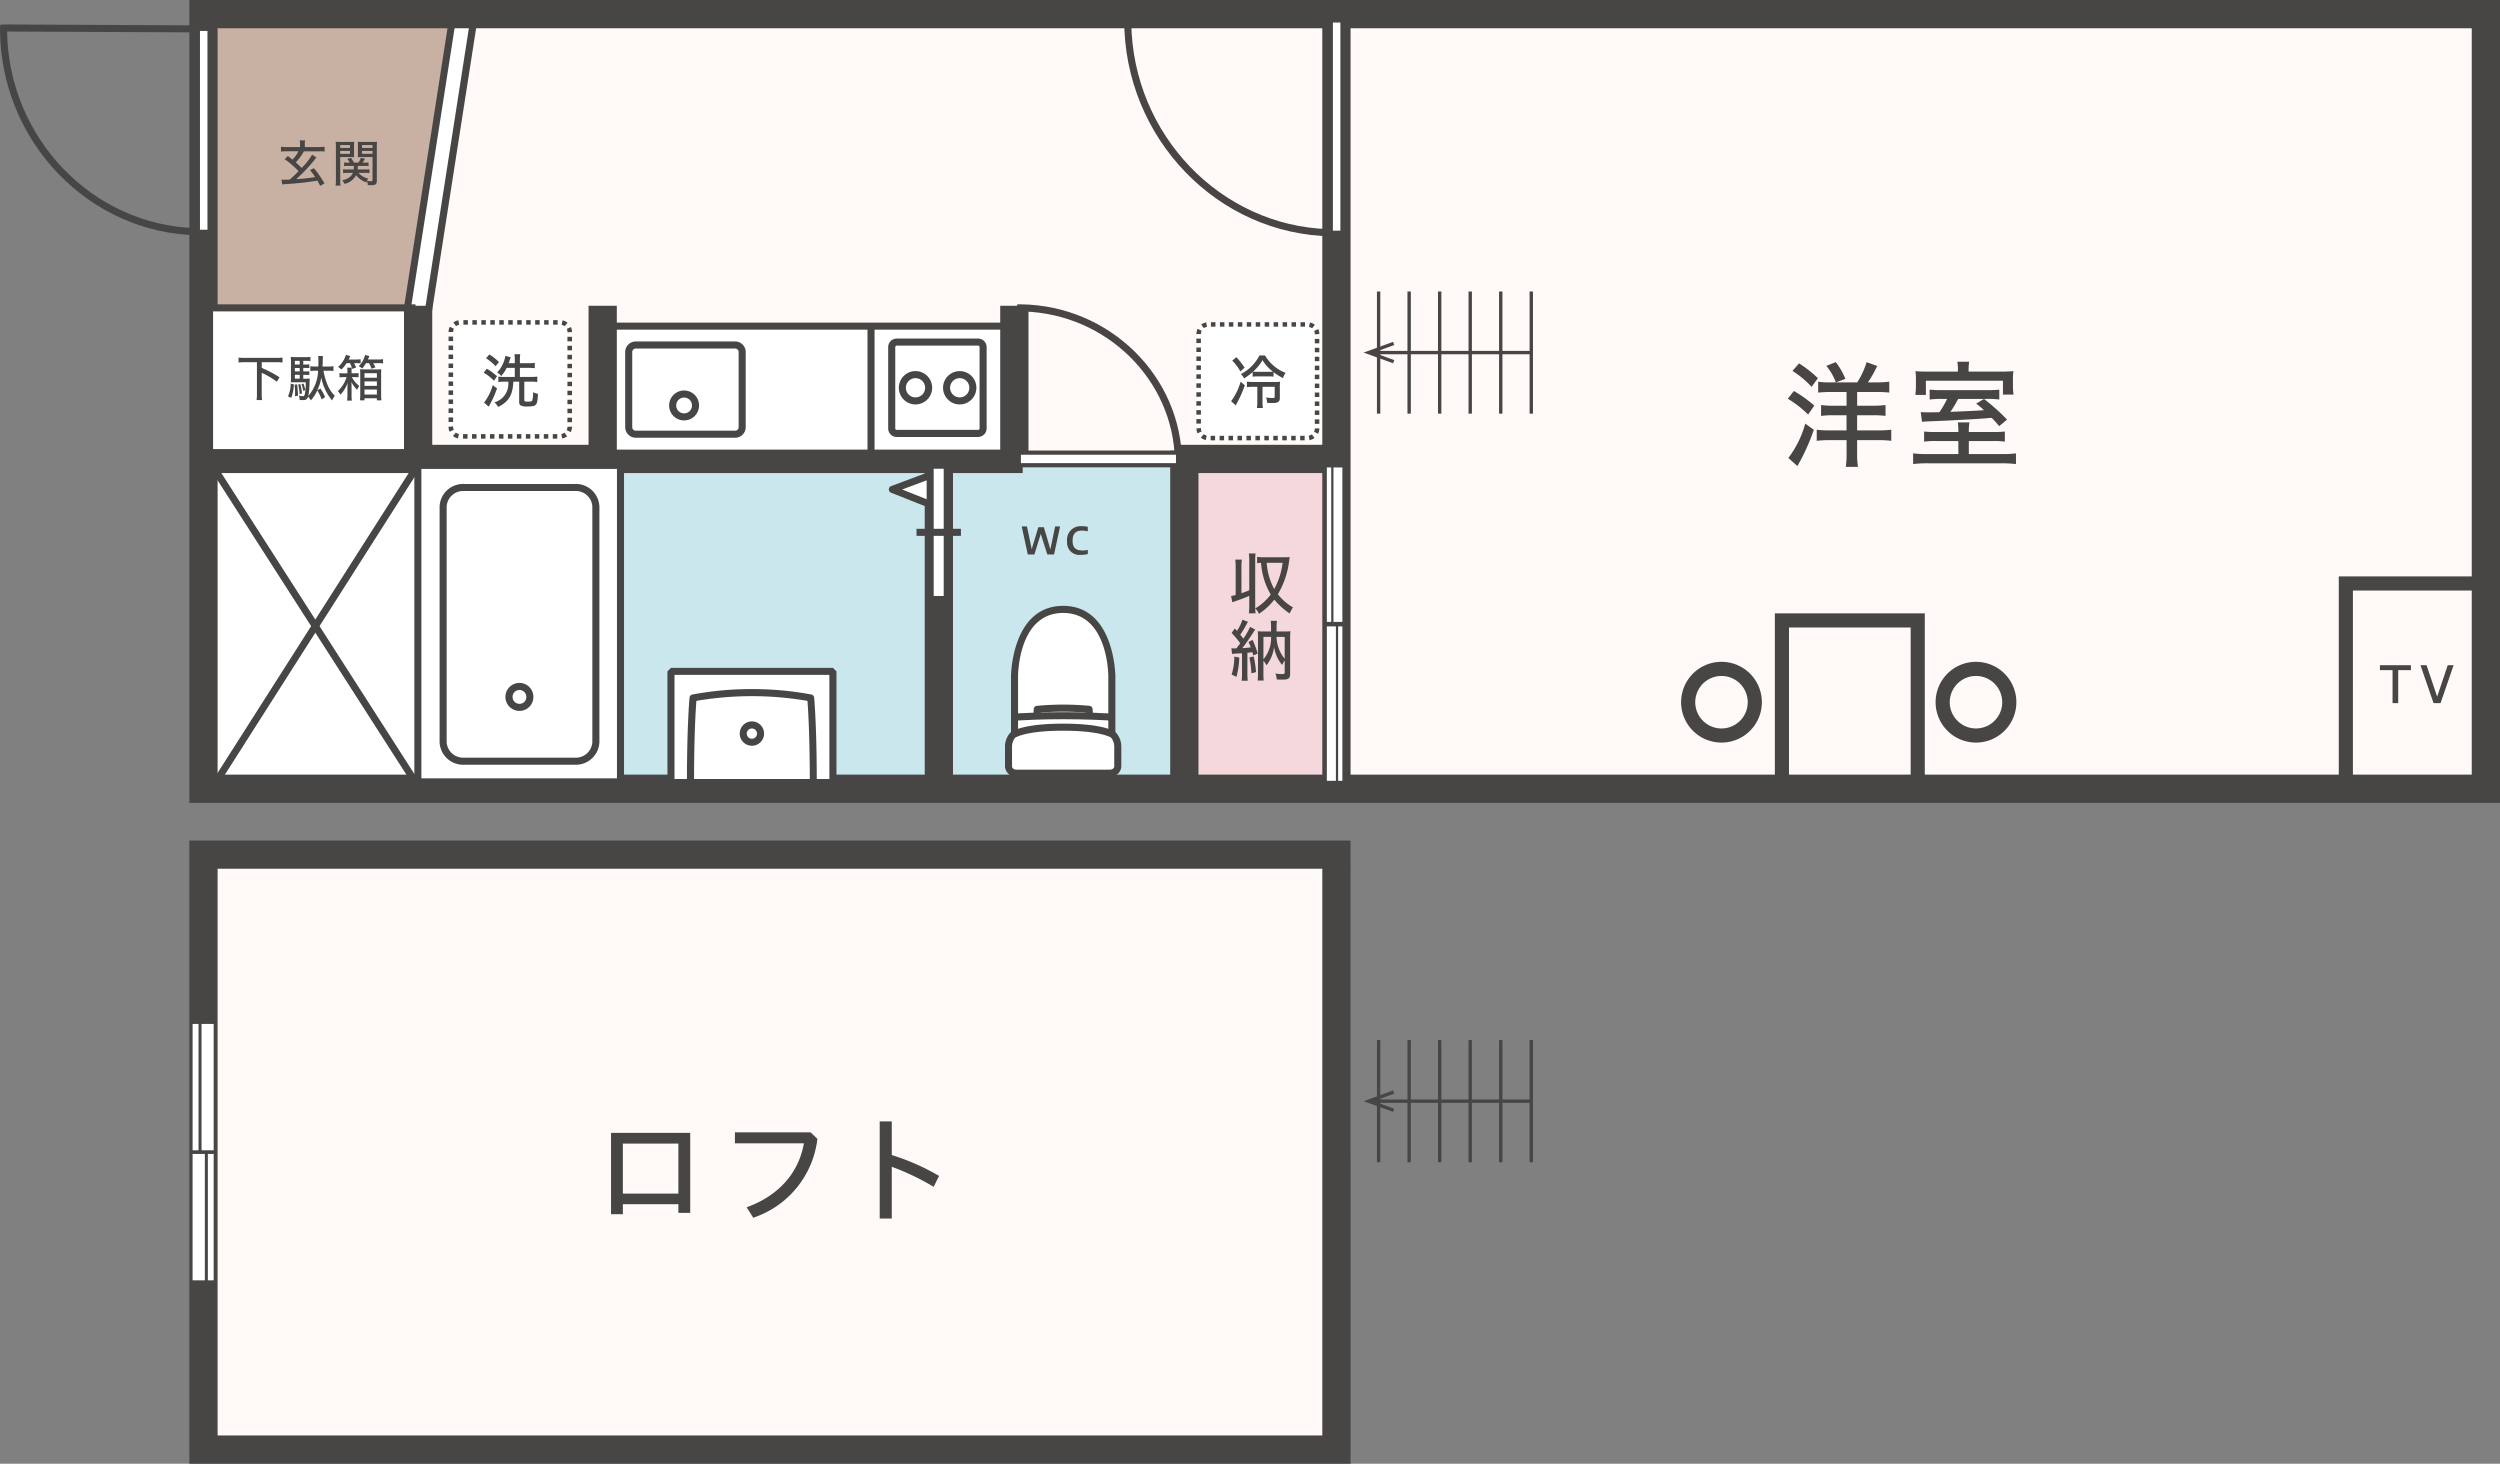 <svg id="グループ_1211" data-name="グループ 1211" xmlns="http://www.w3.org/2000/svg" xmlns:xlink="http://www.w3.org/1999/xlink" width="390" height="228.343" viewBox="0 0 390 228.343">
  <rect x="0" y="0" width="390" height="228.343" fill="#808080" stroke="none"/>
  <defs>
    <clipPath id="clip-path">
      <rect id="長方形_1094" data-name="長方形 1094" width="390" height="228.343" fill="none"/>
    </clipPath>
  </defs>
  <rect id="長方形_1047" data-name="長方形 1047" width="32.183" height="51.805" transform="translate(32.655 71.888)" fill="#fff"/>
  <path id="パス_1124" data-name="パス 1124" d="M21.887,26.085v1.645l-1.958,0,0-13.422L33,14.3l.009,13.21H31.05V26.08Zm9.158-10.022-9.167,0,0,8.254,9.167,0Z" transform="translate(67.93 48.762)" fill="#1a1311"/>
  <g id="グループ_1210" data-name="グループ 1210" transform="translate(0 0)">
    <g id="グループ_1209" data-name="グループ 1209" clip-path="url(#clip-path)">
      <path id="パス_1125" data-name="パス 1125" d="M37.969,15.362A15.639,15.639,0,0,1,27.378,28.391l-1.085-1.728c5.229-1.9,8.558-5.582,9.445-10.565l-11.394.009V14.286l12.5-.009Z" transform="translate(82.995 48.674)" fill="#1a1311"/>
      <path id="パス_1126" data-name="パス 1126" d="M31.283,19.431a36.932,36.932,0,0,1,7.809,3.444l-.891,1.8a40.3,40.3,0,0,0-6.918-3.311l0,8.545H29.294l-.013-16.045h2Z" transform="translate(99.827 47.276)" fill="#1a1311"/>
      <rect id="長方形_1048" data-name="長方形 1048" width="36.209" height="50.416" transform="translate(147.852 72.202)" fill="#c9e7ed"/>
      <rect id="長方形_1049" data-name="長方形 1049" width="53.846" height="49.648" transform="translate(91.704 72.652)" fill="#c9e7ed"/>
      <rect id="長方形_1050" data-name="長方形 1050" width="23.171" height="50.098" transform="translate(185.291 71.889)" fill="#f5d8db"/>
      <rect id="長方形_1051" data-name="長方形 1051" width="179.757" height="119.712" transform="translate(207.835 3.17)" fill="#fffaf7"/>
      <path id="パス_1127" data-name="パス 1127" d="M21.878.415,158.319.362l-.542,69.816-143.072.1.071-22.62Z" transform="translate(50.131 1.235)" fill="#fffaf7"/>
      <path id="パス_1128" data-name="パス 1128" d="M7.907.464H48.151L39.971,46.448H7.21Z" transform="translate(24.583 1.582)" fill="#c8b0a3"/>
      <rect id="長方形_1052" data-name="長方形 1052" width="46.643" height="4.411" transform="translate(63.042 47.829) rotate(-81.141)" fill="#474645"/>
      <path id="パス_1129" data-name="パス 1129" d="M16.719,45.934,14.541,45.6l7-44.9,2.178.335Z" transform="translate(49.575 2.399)" fill="#fff"/>
      <path id="パス_1130" data-name="パス 1130" d="M367.161,125.25H6.7V0H367.161ZM11.108,120.84H362.752V4.409H11.108Z" transform="translate(22.839 0)" fill="#474645"/>
      <rect id="長方形_1053" data-name="長方形 1053" width="4.409" height="120.201" transform="translate(206.279 3.17)" fill="#474645"/>
      <rect id="長方形_1054" data-name="長方形 1054" width="126.908" height="4.409" transform="translate(32.633 69.389)" fill="#474645"/>
      <rect id="長方形_1055" data-name="長方形 1055" width="4.409" height="51.959" transform="translate(144.258 72.184)" fill="#474645"/>
      <rect id="長方形_1056" data-name="長方形 1056" width="25.102" height="4.409" transform="translate(183.448 69.389)" fill="#474645"/>
      <rect id="長方形_1057" data-name="長方形 1057" width="4.409" height="53.864" transform="translate(182.553 70.315)" fill="#474645"/>
      <rect id="長方形_1058" data-name="長方形 1058" width="62.285" height="19.815" transform="translate(94.985 50.87)" fill="#fff"/>
      <path id="パス_1131" data-name="パス 1131" d="M84.255,32.326H21.969a.551.551,0,0,1-.551-.551V11.964a.551.551,0,0,1,.551-.551H84.255a.551.551,0,0,1,.551.551V31.775a.551.551,0,0,1-.551.551m-61.734-1.1H83.7V12.515H22.52Z" transform="translate(73.02 38.91)" fill="#474645"/>
      <path id="パス_1132" data-name="パス 1132" d="M39.271,27.1h-15.5a1.654,1.654,0,0,1-1.653-1.653V13.734a1.654,1.654,0,0,1,1.653-1.653h15.5a1.653,1.653,0,0,1,1.649,1.653V25.45A1.653,1.653,0,0,1,39.271,27.1m-15.5-13.92a.551.551,0,0,0-.551.551V25.45a.549.549,0,0,0,.551.551h15.5a.548.548,0,0,0,.547-.551V13.734a.55.55,0,0,0-.547-.551Z" transform="translate(75.41 41.187)" fill="#474645"/>
      <path id="パス_1133" data-name="パス 1133" d="M26.008,18.485a2.335,2.335,0,1,1,2.332-2.337,2.337,2.337,0,0,1-2.332,2.337m0-3.567a1.232,1.232,0,1,0,1.23,1.23,1.231,1.231,0,0,0-1.23-1.23" transform="translate(80.714 47.102)" fill="#474645"/>
      <rect id="長方形_1059" data-name="長方形 1059" width="1.102" height="19.811" transform="translate(135.329 50.874)" fill="#474645"/>
      <path id="パス_1134" data-name="パス 1134" d="M45.019,26.357H32.329a.779.779,0,0,1-.78-.78V12.887a.783.783,0,0,1,.78-.785h12.69a.783.783,0,0,1,.78.785v12.69a.779.779,0,0,1-.78.78" transform="translate(107.559 41.259)" fill="#fff"/>
      <path id="パス_1135" data-name="パス 1135" d="M45.445,27.331H32.756A1.332,1.332,0,0,1,31.424,26V13.314a1.337,1.337,0,0,1,1.332-1.336h12.69a1.338,1.338,0,0,1,1.336,1.336V26a1.333,1.333,0,0,1-1.336,1.327M32.756,13.08a.229.229,0,0,0-.229.234V26a.23.23,0,0,0,.229.225h12.69A.228.228,0,0,0,45.679,26V13.314a.232.232,0,0,0-.234-.234Z" transform="translate(107.133 40.836)" fill="#474645"/>
      <path id="パス_1136" data-name="パス 1136" d="M35.966,18.332a2.6,2.6,0,1,1,2.6-2.606,2.607,2.607,0,0,1-2.6,2.606m0-4.1a1.5,1.5,0,1,0,1.5,1.495,1.5,1.5,0,0,0-1.5-1.495" transform="translate(113.75 44.76)" fill="#474645"/>
      <path id="パス_1137" data-name="パス 1137" d="M34.4,18.332A2.6,2.6,0,1,1,37,15.726a2.606,2.606,0,0,1-2.6,2.606m0-4.1a1.5,1.5,0,1,0,1.5,1.495,1.5,1.5,0,0,0-1.5-1.495" transform="translate(108.418 44.76)" fill="#474645"/>
      <rect id="長方形_1060" data-name="長方形 1060" width="4.409" height="25.146" transform="translate(156.035 47.699)" fill="#474645"/>
      <rect id="長方形_1061" data-name="長方形 1061" width="31.579" height="22.567" transform="translate(32.686 48.03)" fill="#fff"/>
      <path id="パス_1138" data-name="パス 1138" d="M39.966,34.441H7.289V10.768H39.966Zm-31.575-1.1H38.864V11.87H8.391Z" transform="translate(24.85 36.711)" fill="#474645"/>
      <path id="パス_1139" data-name="パス 1139" d="M72.782,34.97l-.556,0c-17.893-.207-32.452-15.34-32.452-33.735l.009-.675.556.026,32.443.15ZM40.881,1.689c.234,17.395,13.907,31.667,30.8,32.161V1.826Z" transform="translate(135.6 1.895)" fill="#474645"/>
      <path id="パス_1140" data-name="パス 1140" d="M31.575,33.754l-.556,0C13.916,33.555,0,19.1,0,1.513l.04-.6L.56.865l31.015.146ZM1.107,1.972c.238,16.583,13.272,30.181,29.366,30.662V2.1Z" transform="translate(0 2.949)" fill="#474645"/>
      <rect id="長方形_1062" data-name="長方形 1062" width="31.61" height="49.371" transform="translate(65.187 72.594)" fill="#fff"/>
      <path id="パス_1141" data-name="パス 1141" d="M46.82,66.809H15.21a.551.551,0,0,1-.551-.551V16.891a.549.549,0,0,1,.551-.551H46.82a.549.549,0,0,1,.551.551V66.257a.551.551,0,0,1-.551.551m-31.059-1.1H46.269V17.442H15.761Z" transform="translate(49.977 55.707)" fill="#474645"/>
      <path id="パス_1142" data-name="パス 1142" d="M36.23,59.943H18.95A3.117,3.117,0,0,1,15.678,57V20.189a3.12,3.12,0,0,1,3.272-2.941H36.23a3.124,3.124,0,0,1,3.276,2.941V57a3.121,3.121,0,0,1-3.276,2.941" transform="translate(53.451 58.803)" fill="#fff"/>
      <path id="パス_1143" data-name="パス 1143" d="M36.656,60.92H19.376a3.669,3.669,0,0,1-3.823-3.488V20.615a3.669,3.669,0,0,1,3.823-3.492h17.28a3.676,3.676,0,0,1,3.827,3.492V57.433a3.676,3.676,0,0,1-3.827,3.488M19.376,18.225a2.574,2.574,0,0,0-2.721,2.39V57.433a2.577,2.577,0,0,0,2.721,2.385h17.28a2.578,2.578,0,0,0,2.725-2.385V20.615a2.576,2.576,0,0,0-2.725-2.39Z" transform="translate(53.024 58.376)" fill="#474645"/>
      <path id="パス_1144" data-name="パス 1144" d="M20.057,28.527a2.183,2.183,0,1,1,2.169-2.183,2.176,2.176,0,0,1-2.169,2.183m0-3.263a1.08,1.08,0,0,0,0,2.161,1.06,1.06,0,0,0,1.067-1.08,1.074,1.074,0,0,0-1.067-1.08" transform="translate(60.985 82.374)" fill="#474645"/>
      <rect id="長方形_1063" data-name="長方形 1063" width="4.409" height="25.146" transform="translate(91.814 47.699)" fill="#474645"/>
      <path id="パス_1145" data-name="パス 1145" d="M9.423,13.374a7.987,7.987,0,0,0-.983.049v-.772a8.09,8.09,0,0,0,.983.049h4.9a8.379,8.379,0,0,0,.979-.049v.772a8.379,8.379,0,0,0-.979-.049H12.056v.891a17.96,17.96,0,0,1,2.773,1.464l-.414.692a12.386,12.386,0,0,0-2.359-1.393v3.25a7.092,7.092,0,0,0,.053,1h-.855a6.368,6.368,0,0,0,.053-1v-4.9Z" transform="translate(28.774 43.13)" fill="#474645"/>
      <path id="パス_1146" data-name="パス 1146" d="M11.106,17.022a6.509,6.509,0,0,1-.414,2.112l-.5-.247a5,5,0,0,0,.423-1.975Zm4.334,2.35a7.3,7.3,0,0,0-.679-1.407,6.157,6.157,0,0,1-1.014,1.561,2.193,2.193,0,0,0-.428-.6c-.15.437-.322.551-.8.551-.132,0-.3-.009-.511-.022a1.92,1.92,0,0,0-.123-.679,3.339,3.339,0,0,0,.626.088c.212,0,.26-.062.34-.489a8.9,8.9,0,0,0,.11-1.684H11.313a6.171,6.171,0,0,0-.692.026,5.389,5.389,0,0,0,.031-.776v-2.28a7.579,7.579,0,0,0-.031-.922,6.545,6.545,0,0,0,.855.035H12.87a7.092,7.092,0,0,0,.82-.035v.653a4.252,4.252,0,0,0-.666-.04H12.57v.573h.322a3.919,3.919,0,0,0,.626-.031v.6a4.218,4.218,0,0,0-.626-.031H12.57V15h.322a5.838,5.838,0,0,0,.626-.026v.6a3.993,3.993,0,0,0-.626-.035H12.57v.6h.34a4.653,4.653,0,0,0,.679-.031c-.013.128-.022.247-.04.714a10.31,10.31,0,0,1-.2,2.015,6.265,6.265,0,0,0,1.534-3.942h-.419a5.5,5.5,0,0,0-.789.049v-.745a6.851,6.851,0,0,0,.789.04h.454c.009-.287.018-.591.018-.714A7.3,7.3,0,0,0,14.9,12.6h.745a2.76,2.76,0,0,0-.026.437c-.009.428-.018.723-.018.772-.009.075-.009.093-.022.428h.913a4.957,4.957,0,0,0,.789-.049v.754a5.037,5.037,0,0,0-.758-.049h-.794a8.52,8.52,0,0,0,.476,1.795,5.151,5.151,0,0,0,1.3,2.121,2.782,2.782,0,0,0-.432.723,7.937,7.937,0,0,1-1.693-3.589,6.829,6.829,0,0,1-.617,2l.485-.273a8.565,8.565,0,0,1,.732,1.332Zm-3.832-2.35a11.99,11.99,0,0,1,.137,1.773l-.463.084c.013-.3.013-.437.013-.626a10.062,10.062,0,0,0-.071-1.191Zm.406-3.669h-.75v.573h.75Zm0,1.111h-.75V15h.75Zm-.75,1.667h.75v-.6h-.75Zm.847.847a8.82,8.82,0,0,1,.265,1.455l-.37.11a8.276,8.276,0,0,0-.229-1.5ZM12.6,16.9a5.887,5.887,0,0,1,.291,1.019l-.322.128a5.664,5.664,0,0,0-.269-1.054Z" transform="translate(34.737 42.939)" fill="#474645"/>
      <path id="パス_1147" data-name="パス 1147" d="M12.844,16.037a5.167,5.167,0,0,0-.635.031V15.4a3.736,3.736,0,0,0,.635.035h.6V15.2a2.733,2.733,0,0,0-.044-.644h.732a3.092,3.092,0,0,0-.04.644v.229h.534a3.089,3.089,0,0,0,.56-.035v.67a4.469,4.469,0,0,0-.569-.031H14.14a4.207,4.207,0,0,0,1.16,1.376,2.992,2.992,0,0,0-.34.6,4.374,4.374,0,0,1-.886-1.213c.013.291.018.67.018.877v1.16a4.448,4.448,0,0,0,.049.86h-.745a5.2,5.2,0,0,0,.053-.873V17.8c0-.348.009-.653.026-.864a5.344,5.344,0,0,1-1.111,1.843,2.4,2.4,0,0,0-.41-.569,5.035,5.035,0,0,0,1.362-2.174Zm.472-2.183a5.981,5.981,0,0,1-.794.992,3.157,3.157,0,0,0-.538-.4,4.067,4.067,0,0,0,1.23-1.892l.692.207c-.119.229-.2.4-.269.525h1.111a4.675,4.675,0,0,0,.758-.049v.648a6.158,6.158,0,0,0-.683-.031h-.353a4.06,4.06,0,0,1,.335.679l-.608.22a4.836,4.836,0,0,0-.353-.9Zm3.029,0a5.485,5.485,0,0,1-.6.842,1.791,1.791,0,0,0-.534-.357,3.932,3.932,0,0,0,1-1.777l.661.19c-.079.19-.11.265-.234.529h1.53a4.522,4.522,0,0,0,.838-.049v.657a6.281,6.281,0,0,0-.838-.035h-.705a4,4,0,0,1,.353.653l-.6.22a5.53,5.53,0,0,0-.4-.873Zm-.9,1.7a5.279,5.279,0,0,0-.035-.754c.176.013.5.031.789.031h1.742a6.781,6.781,0,0,0,.794-.031,5.4,5.4,0,0,0-.031.763V18.7a7.2,7.2,0,0,0,.049.952h-.71v-.326H16.111v.326H15.4a6.457,6.457,0,0,0,.049-.9Zm.661.569h1.936v-.7H16.111Zm0,1.274h1.936v-.7H16.111Zm0,1.345h1.936v-.772H16.111Z" transform="translate(40.751 42.8)" fill="#474645"/>
      <rect id="長方形_1064" data-name="長方形 1064" width="25.261" height="17.337" transform="translate(104.676 104.733)" fill="#fff"/>
      <path id="パス_1148" data-name="パス 1148" d="M49.43,42.064H24.165l-.551-.551V24.18l.551-.551H49.43l.551.551V41.513Zm-24.714-1.1H48.875V24.727H24.716Z" transform="translate(80.507 80.557)" fill="#474645"/>
      <path id="パス_1149" data-name="パス 1149" d="M28.077,29.32a1.9,1.9,0,1,1,1.892-1.9,1.9,1.9,0,0,1-1.892,1.9m0-2.694a.8.8,0,1,0,.789.8.8.8,0,0,0-.789-.8" transform="translate(89.227 87.018)" fill="#474645"/>
      <path id="パス_1150" data-name="パス 1150" d="M44.566,38.975h-1.1c0-7.438-.269-11.526-.366-12.756a51.315,51.315,0,0,0-17.324,0c-.1,1.23-.366,5.318-.366,12.756H24.3c0-9.079.4-13.219.406-13.263a.548.548,0,0,1,.423-.481,49.351,49.351,0,0,1,9.3-.851,49.312,49.312,0,0,1,9.3.851.549.549,0,0,1,.419.481c0,.044.406,4.184.406,13.263" transform="translate(82.862 83.118)" fill="#474645"/>
      <path id="パス_1151" data-name="パス 1151" d="M39.712,67.357,7.4,16.985l.93-.6L40.643,66.762Z" transform="translate(25.217 55.878)" fill="#474645"/>
      <path id="パス_1152" data-name="パス 1152" d="M8.327,67.384l-.93-.6,32.113-50.4.93.591Z" transform="translate(25.216 55.881)" fill="#474645"/>
      <path id="パス_1153" data-name="パス 1153" d="M43.483,21.561c-7.588,0-7.588,10.446-7.588,10.446v9.021l15.177,0V32.007s0-10.446-7.588-10.446" transform="translate(122.376 73.507)" fill="#fff"/>
      <path id="パス_1154" data-name="パス 1154" d="M36.32,42.005a.549.549,0,0,1-.551-.551V32.433c0-.11.1-11,8.14-11s8.144,10.886,8.144,11V41.45A.551.551,0,0,1,51.5,42Zm7.588-19.467c-6.945,0-7.037,9.489-7.037,9.894V40.9l14.079,0V32.433c0-.406-.093-9.894-7.042-9.894" transform="translate(121.946 73.081)" fill="#474645"/>
      <path id="パス_1155" data-name="パス 1155" d="M36.683,26.329l.066-1.094c1.054-.093,2.407-.181,4.043-.181s2.985.088,4.039.181l.062,1.094" transform="translate(125.062 85.419)" fill="#fff"/>
      <path id="パス_1156" data-name="パス 1156" d="M44.769,26.795l-.035-.622a43.6,43.6,0,0,0-7.037,0l-.035.622-1.1-.071.062-1.094a.549.549,0,0,1,.507-.511,44.026,44.026,0,0,1,8.175,0,.545.545,0,0,1,.5.511l.066,1.094Z" transform="translate(124.64 84.989)" fill="#474645"/>
      <path id="パス_1157" data-name="パス 1157" d="M35.894,25.538c1.385-.084,4.171-.216,7.588-.216s6.208.132,7.588.216" transform="translate(122.372 86.329)" fill="#fff"/>
      <path id="パス_1158" data-name="パス 1158" d="M51.064,26.519c-1.684-.1-4.361-.22-7.557-.22s-5.869.123-7.553.22l-.066-1.1c1.7-.1,4.4-.22,7.619-.22s5.926.123,7.628.22Z" transform="translate(122.349 85.899)" fill="#474645"/>
      <path id="パス_1159" data-name="パス 1159" d="M44.206,25.728c-6.371,0-7.84,1.217-7.84,1.217a2.684,2.684,0,0,0-.683,1.914v2.989A1.147,1.147,0,0,0,36.9,32.9H51.508a1.144,1.144,0,0,0,1.213-1.054V28.859a2.679,2.679,0,0,0-.679-1.914s-1.486-1.217-7.835-1.217" transform="translate(121.653 87.713)" fill="#fff"/>
      <path id="パス_1160" data-name="パス 1160" d="M51.937,33.879H37.325a1.693,1.693,0,0,1-1.768-1.6V29.285a3.214,3.214,0,0,1,.86-2.31c.194-.163,1.834-1.371,8.214-1.371,6.363,0,8.016,1.2,8.184,1.345a3.245,3.245,0,0,1,.886,2.337v2.994a1.689,1.689,0,0,1-1.764,1.6m-7.306-7.174c-5.953,0-7.478,1.089-7.5,1.1a2.205,2.205,0,0,0-.476,1.477v2.994c0,.269.309.5.666.5H51.937c.357,0,.661-.229.661-.5V29.285a2.216,2.216,0,0,0-.516-1.517c-.009,0-1.583-1.063-7.452-1.063" transform="translate(121.223 87.287)" fill="#474645"/>
      <path id="パス_1161" data-name="パス 1161" d="M45.17,25.786c.613-.212.78-.273,1.221-.463V20.715a7.858,7.858,0,0,0-.066-1.133h1.049a9.108,9.108,0,0,0-.057,1.133v7.064a9.165,9.165,0,0,0,.057,1.142H46.325a8.21,8.21,0,0,0,.066-1.142V26.2c-.631.269-.745.313-1.556.608l-.754.269c-.115.035-.123.044-.335.119l-.19-.979a7.068,7.068,0,0,0,.714-.154V21.672a9.006,9.006,0,0,0-.062-1.133h1.027a8.03,8.03,0,0,0-.066,1.133Zm7.478-5.335a13.551,13.551,0,0,1-1.795,5.5A8.536,8.536,0,0,0,53.212,28a5.3,5.3,0,0,0-.516.944,11.309,11.309,0,0,1-2.4-2.161A9.694,9.694,0,0,1,47.895,29a2.479,2.479,0,0,0-.569-.851,8.233,8.233,0,0,0,2.416-2.161,11.259,11.259,0,0,1-1.512-4.943,3.6,3.6,0,0,0-.613.053v-.988a6.575,6.575,0,0,0,1.01.062H51.89a6.354,6.354,0,0,0,.8-.04l-.018.132Zm-3.541.591a10.2,10.2,0,0,0,1.177,4.092,11.37,11.37,0,0,0,1.31-4.092Z" transform="translate(148.494 66.76)" fill="#474645"/>
      <path id="パス_1162" data-name="パス 1162" d="M44.6,26.077a5.472,5.472,0,0,0,.344-.472A13.489,13.489,0,0,0,43.606,24l.494-.7c.181.19.212.234.34.366a7.036,7.036,0,0,0,.86-1.737l.86.335a1.862,1.862,0,0,0-.22.379,18.545,18.545,0,0,1-.988,1.645c.093.106.181.212.212.251a3.556,3.556,0,0,1,.273.348,11.831,11.831,0,0,0,1.049-1.834l.807.428a3.524,3.524,0,0,0-.335.485c-.494.772-1.345,1.98-1.68,2.4.631-.031.789-.053,1.314-.11a8.031,8.031,0,0,0-.357-.847l.639-.326a15.432,15.432,0,0,1,.807,2.13l-.7.3c-.075-.269-.1-.326-.146-.511-.287.04-.423.053-.767.093v3.3a8.146,8.146,0,0,0,.057,1.058h-.961a7.536,7.536,0,0,0,.062-1.058V27.17c-.282.018-.481.031-.86.04a6.559,6.559,0,0,0-.692.071l-.106-.9a2.756,2.756,0,0,0,.454.031c.079,0,.123,0,.335-.009l.11-.159ZM44.8,27.84a12.752,12.752,0,0,1-.441,3.012l-.758-.366a9.09,9.09,0,0,0,.423-2.8Zm2.244-.181a15.2,15.2,0,0,1,.366,2.447l-.723.19a13.278,13.278,0,0,0-.313-2.474Zm4.784-3.889a7.415,7.415,0,0,0,.948-.044,10.482,10.482,0,0,0-.044,1.071v5.52c0,.8-.216.966-1.279.966-.335,0-.5-.009-.807-.031a2.914,2.914,0,0,0-.22-.935,5.726,5.726,0,0,0,1.049.1c.3,0,.41-.057.41-.26V28.3a4.29,4.29,0,0,0-.4.692,5.642,5.642,0,0,1-1.257-2.831,5.737,5.737,0,0,1-1.186,2.892,3.168,3.168,0,0,0-.476-.732v1.98a9.206,9.206,0,0,0,.044,1.116h-.944a10.842,10.842,0,0,0,.053-1.177V24.785c0-.45-.009-.71-.031-1.058a7.972,7.972,0,0,0,.952.044h1.116v-.714a8.123,8.123,0,0,0-.053-.957h.974a6.273,6.273,0,0,0-.062.957v.714Zm-3.263,4.343a5.122,5.122,0,0,0,1.191-3.5H48.571Zm2.05-3.5v.066a5.492,5.492,0,0,0,1.27,3.342V24.617Z" transform="translate(148.528 74.741)" fill="#474645"/>
      <path id="パス_1163" data-name="パス 1163" d="M61.137,36.142l-25.15-.11V10.767l.556,0C50.41,10.921,61.7,22.019,61.7,35.521l-.049.586Zm-24.048-1.2,23.5.1c-.26-12.5-10.653-22.73-23.5-23.153Z" transform="translate(122.689 36.707)" fill="#474645"/>
      <rect id="長方形_1065" data-name="長方形 1065" width="24.939" height="1.967" transform="translate(158.892 70.61)" fill="#fff"/>
      <path id="パス_1164" data-name="パス 1164" d="M35.95,15.94H61.643v2.619H35.95Zm24.939.653H36.7v1.314H60.889Z" transform="translate(122.563 54.343)" fill="#474645"/>
      <path id="パス_1165" data-name="パス 1165" d="M38.329,16.741,31.57,19.272l6.759,2.685" transform="translate(107.631 57.074)" fill="#fff"/>
      <path id="パス_1166" data-name="パス 1166" d="M38.549,22.868l-6.755-2.681a.555.555,0,0,1-.348-.52.564.564,0,0,1,.357-.511l6.755-2.531.388,1.032-5.419,2.028,5.428,2.161Z" transform="translate(107.208 56.675)" fill="#474645"/>
      <rect id="長方形_1066" data-name="長方形 1066" width="2.668" height="20.948" transform="translate(145.105 72.572)" fill="#fff"/>
      <path id="パス_1167" data-name="パス 1167" d="M36.551,38.385H32.785V16.334h3.766Zm-2.668-1.1h1.561V17.436H33.883Z" transform="translate(111.773 55.687)" fill="#474645"/>
      <rect id="長方形_1067" data-name="長方形 1067" width="6.923" height="1.102" transform="translate(142.979 82.493)" fill="#474645"/>
      <rect id="長方形_1068" data-name="長方形 1068" width="4.409" height="25.146" transform="translate(63.022 47.699)" fill="#474645"/>
      <rect id="長方形_1069" data-name="長方形 1069" width="174.184" height="92.939" transform="translate(33.083 133.473)" fill="#fffaf7"/>
      <path id="パス_1168" data-name="パス 1168" d="M187.849,126.961H6.7V29.737h181.15ZM11.108,122.552H183.44V34.146H11.108Z" transform="translate(22.839 101.381)" fill="#474645"/>
      <path id="パス_1169" data-name="パス 1169" d="M23.465,51.207v1.556H21.618V40.082H33.973V52.56H32.125V51.207Zm8.66-9.458h-8.66v7.8h8.66Z" transform="translate(73.702 136.65)" fill="#474645"/>
      <path id="パス_1170" data-name="パス 1170" d="M38.868,41.085a14.785,14.785,0,0,1-10.013,12.3l-1.023-1.631c4.938-1.79,8.087-5.269,8.929-9.974H26V40.062h11.8Z" transform="translate(88.648 136.582)" fill="#474645"/>
      <path id="パス_1171" data-name="パス 1171" d="M33.007,44.926a35.47,35.47,0,0,1,7.377,3.254l-.842,1.706a38.177,38.177,0,0,0-6.535-3.131v8.069H31.124V39.675h1.883Z" transform="translate(106.11 135.262)" fill="#474645"/>
      <path id="パス_1172" data-name="パス 1172" d="M33.171,29.843H17.783a1.912,1.912,0,0,1-1.914-1.914V13.242a1.912,1.912,0,0,1,1.914-1.914H33.171a1.912,1.912,0,0,1,1.914,1.914V27.929a1.912,1.912,0,0,1-1.914,1.914" transform="translate(54.102 38.62)" fill="#fff"/>
      <path id="パス_1173" data-name="パス 1173" d="M32.828,29.83h-.7v-.71h.7Zm-1.4,0h-.7v-.71h.7Zm-1.4,0h-.7v-.71h.7Zm-1.4,0h-.7v-.71h.7Zm-1.4,0h-.7v-.71h.7Zm-1.4,0h-.7v-.71h.7Zm-1.4,0h-.7v-.71h.7Zm-1.4,0h-.7v-.71h.7Zm-1.4,0h-.7v-.71h.7Zm-1.4,0h-.7v-.71h.7Zm-1.4,0h-.7v-.71h.7ZM33.586,29.8l-.123-.7a1.185,1.185,0,0,0,.489-.212l.423.569a1.857,1.857,0,0,1-.789.34M17.334,29.79a1.853,1.853,0,0,1-.772-.375l.445-.547a1.213,1.213,0,0,0,.481.229Zm17.593-.983-.631-.317a1.169,1.169,0,0,0,.123-.516l.705-.018v.018a1.813,1.813,0,0,1-.2.833m-18.889-.066a1.85,1.85,0,0,1-.168-.767l.71-.062a1.251,1.251,0,0,0,.1.534Zm19.088-1.486h-.71v-.7h.71ZM16.58,27.211h-.71v-.7h.71Zm18.545-1.358h-.71v-.7h.71ZM16.58,25.808h-.71v-.7h.71ZM35.125,24.45h-.71v-.7h.71ZM16.58,24.406h-.71v-.7h.71Zm18.545-1.358h-.71v-.7h.71ZM16.58,23h-.71v-.7h.71Zm18.545-1.354h-.71v-.7h.71ZM16.58,21.6h-.71v-.7h.71Zm18.545-1.354h-.71v-.7h.71ZM16.58,20.2h-.71v-.7h.71Zm18.545-1.354h-.71v-.7h.71ZM16.58,18.8h-.71v-.7h.71Zm18.545-1.354h-.71v-.7h.71ZM16.58,17.4h-.71v-.7h.71Zm18.545-1.358h-.71v-.7h.71ZM16.58,16h-.71v-.7h.71ZM35.125,14.64h-.71v-.7h.71ZM16.58,14.6h-.71v-.7h.71Zm17.84-1.358a1.211,1.211,0,0,0-.106-.534l.644-.3a1.89,1.89,0,0,1,.168.776Zm-18.55-.044v-.009a1.777,1.777,0,0,1,.2-.825l.631.313a1.146,1.146,0,0,0-.119.511Zm18.113-.908a1.131,1.131,0,0,0-.476-.225l.146-.692a1.828,1.828,0,0,1,.776.366Zm-16.94-.018-.428-.569a1.9,1.9,0,0,1,.785-.344l.128.7a1.1,1.1,0,0,0-.485.216m15.838-.234h-.7v-.71h.7Zm-1.4,0h-.7v-.71h.7Zm-1.4,0h-.7v-.71h.7Zm-1.4,0h-.7v-.71h.7Zm-1.4,0h-.7v-.71h.7Zm-1.4,0h-.7v-.71h.7Zm-1.4,0h-.7v-.71h.7Zm-1.4,0h-.7v-.71h.7Zm-1.4,0h-.7v-.71h.7Zm-1.4,0h-.7v-.71h.7Zm-1.4,0h-.7v-.71h.7Z" transform="translate(54.105 38.606)" fill="#474645"/>
      <path id="パス_1174" data-name="パス 1174" d="M17.6,14.8a9.191,9.191,0,0,1,1.6,1.173l-.476.705a7.447,7.447,0,0,0-1.6-1.252Zm1.6,3.06a14.257,14.257,0,0,1-1.067,2.43l-.1.194-.062.132-.071.1-.723-.631a7.809,7.809,0,0,0,1.349-2.716ZM18,12.574a7.9,7.9,0,0,1,1.5,1.182l-.52.657a7.62,7.62,0,0,0-1.495-1.243Zm6.129,1.367a5.634,5.634,0,0,0,.961-.057v.838a8.16,8.16,0,0,0-.97-.049H22.768v1.411H24.58a6.588,6.588,0,0,0,.9-.053v.851a5.36,5.36,0,0,0-.891-.057H23.456v2.892c0,.176.093.22.5.22.489,0,.666-.035.741-.176a4.144,4.144,0,0,0,.119-1.3,2.951,2.951,0,0,0,.772.26c-.057,1.124-.128,1.477-.344,1.7-.185.194-.547.273-1.261.273a2.217,2.217,0,0,1-1.107-.163.56.56,0,0,1-.22-.5V16.825h-.913c-.093,2.1-.714,3.139-2.385,3.942a2.27,2.27,0,0,0-.556-.714,3.014,3.014,0,0,0,2.152-3.228h-.608a6.756,6.756,0,0,0-.939.057v-.851a6.491,6.491,0,0,0,.891.053H21.97V14.673H20.7a5.819,5.819,0,0,1-.838,1.27,2.387,2.387,0,0,0-.648-.547,4.985,4.985,0,0,0,1.288-2.6l.825.216a.605.605,0,0,0-.044.128l-.044.159c-.1.291-.168.5-.225.644h.957v-.5a4.975,4.975,0,0,0-.057-.908h.908a6.033,6.033,0,0,0-.053.908v.5Z" transform="translate(58.336 42.718)" fill="#474645"/>
      <path id="パス_1175" data-name="パス 1175" d="M59.594,29.825H44.232a1.905,1.905,0,0,1-1.9-1.9V13.3a1.905,1.905,0,0,1,1.9-1.9H59.594a1.9,1.9,0,0,1,1.9,1.9V27.921a1.9,1.9,0,0,1-1.9,1.9" transform="translate(144.304 38.862)" fill="#fff"/>
      <path id="パス_1176" data-name="パス 1176" d="M59.217,29.825h-.7V29.12h.7Zm-1.4,0h-.7V29.12h.7Zm-1.393,0h-.7V29.12h.7Zm-1.4,0h-.7V29.12h.7Zm-1.4,0h-.7V29.12h.7Zm-1.393,0h-.7V29.12h.7Zm-1.4,0h-.7V29.12h.7Zm-1.393,0h-.7V29.12h.7Zm-1.4,0h-.7V29.12h.7Zm-1.393,0h-.7V29.12h.7Zm-1.4,0h-.7V29.12h.7ZM59.971,29.8l-.119-.692a1.255,1.255,0,0,0,.485-.212l.419.564a1.84,1.84,0,0,1-.785.34m-16.182-.018a1.753,1.753,0,0,1-.767-.37l.441-.547a1.113,1.113,0,0,0,.476.229Zm17.518-.974-.631-.317a1.1,1.1,0,0,0,.123-.516l.705-.013v.013a1.87,1.87,0,0,1-.2.833M42.5,28.736a1.8,1.8,0,0,1-.163-.763l.7-.062a1.16,1.16,0,0,0,.106.534ZM61.5,27.259H60.8v-.7H61.5Zm-18.47-.044h-.705v-.7h.705ZM61.5,25.866H60.8v-.7H61.5Zm-18.47-.044h-.705v-.7h.705ZM61.5,24.468H60.8v-.7H61.5Zm-18.47-.044h-.705v-.7h.705ZM61.5,23.075H60.8v-.7H61.5Zm-18.47-.044h-.705v-.7h.705ZM61.5,21.677H60.8v-.7H61.5Zm-18.47-.044h-.705v-.7h.705ZM61.5,20.284H60.8v-.7H61.5Zm-18.47-.049h-.705v-.7h.705ZM61.5,18.886H60.8v-.7H61.5Zm-18.47-.044h-.705v-.7h.705ZM61.5,17.488H60.8v-.7H61.5Zm-18.47-.044h-.705v-.7h.705ZM61.5,16.095H60.8v-.7H61.5Zm-18.47-.044h-.705v-.7h.705ZM61.5,14.7H60.8V14H61.5Zm-18.47-.044h-.705v-.7h.705ZM60.8,13.3a1.178,1.178,0,0,0-.106-.529l.639-.3a1.826,1.826,0,0,1,.172.776ZM42.333,13.26v-.009a1.786,1.786,0,0,1,.194-.825l.631.317a1.118,1.118,0,0,0-.123.507Zm18.034-.9a1.2,1.2,0,0,0-.476-.229l.145-.688a1.865,1.865,0,0,1,.772.366ZM43.5,12.334l-.428-.56a1.817,1.817,0,0,1,.785-.344l.123.692a1.149,1.149,0,0,0-.481.212M59.269,12.1h-.7V11.4h.7Zm-1.4,0h-.7V11.4h.7Zm-1.393,0h-.7V11.4h.7Zm-1.4,0h-.7V11.4h.7Zm-1.393,0h-.7V11.4h.7Zm-1.4,0h-.7V11.4h.7Zm-1.4,0h-.7V11.4h.7Zm-1.393,0h-.7V11.4h.7Zm-1.4,0h-.7V11.4h.7Zm-1.393,0h-.7V11.4h.7Zm-1.4,0h-.7V11.4h.7Z" transform="translate(144.311 38.862)" fill="#474645"/>
      <path id="パス_1177" data-name="パス 1177" d="M45.7,17.232a18.469,18.469,0,0,1-1.208,2.734c-.053.1-.119.238-.194.406l-.741-.653a9.511,9.511,0,0,0,1.486-3.051Zm-1.318-4.383a10.429,10.429,0,0,1,1.279,1.636l-.653.586a7.627,7.627,0,0,0-1.274-1.693Zm5.794,3.034a5.024,5.024,0,0,0-.705-.035H47.635a3.81,3.81,0,0,0-.719.044v-.728a8.927,8.927,0,0,1-1.323.992,3.992,3.992,0,0,0-.5-.679,6.653,6.653,0,0,0,2.884-2.9h.877a6.329,6.329,0,0,0,3.214,2.716,2.945,2.945,0,0,0-.423.816,9.46,9.46,0,0,1-1.468-.926Zm-3.139,1.583a7.494,7.494,0,0,0-1.005.057v-.864a7.091,7.091,0,0,0,1.014.053H50.3a6.149,6.149,0,0,0,.9-.035,6.431,6.431,0,0,0-.04.913v1.623c0,.591-.273.785-1.142.785-.247,0-.432-.009-.838-.031a2.675,2.675,0,0,0-.168-.847,7.118,7.118,0,0,0,.988.1c.3,0,.357-.035.357-.212V17.466h-1.9v2.213a6.277,6.277,0,0,0,.062,1.089h-.935a6.961,6.961,0,0,0,.062-1.089V17.466Zm2.478-2.337a2.98,2.98,0,0,0,.564-.031,6.541,6.541,0,0,1-1.623-1.786A7.221,7.221,0,0,1,46.991,15.1a4.251,4.251,0,0,0,.591.031Z" transform="translate(148.494 42.875)" fill="#474645"/>
      <path id="パス_1178" data-name="パス 1178" d="M10,11.083a4.247,4.247,0,0,0,.538.026c.044,0,.3-.009.763-.035.591-.516.833-.754,1.385-1.305a14.363,14.363,0,0,0-2.183-1.874l.511-.494c.22.181.37.3.547.441.044.035.1.075.168.132a5.524,5.524,0,0,0,.935-1.305h-1.83a6.421,6.421,0,0,0-.9.044V5.95a5.115,5.115,0,0,0,.9.057h2.072V5.567a3.124,3.124,0,0,0-.049-.6H13.7a2.885,2.885,0,0,0-.049.6v.441h2.169a6.728,6.728,0,0,0,.922-.057v.763a5.721,5.721,0,0,0-.9-.044H13.51A8.4,8.4,0,0,1,12.24,8.4c.348.3.578.516.922.864A11.114,11.114,0,0,0,14.793,7.2l.675.428c-.084.1-.243.3-.472.591a25.461,25.461,0,0,1-2.685,2.8c1.133-.075,2.4-.225,2.959-.326A13.175,13.175,0,0,0,14.463,9.6l.613-.3a17.7,17.7,0,0,1,1.649,2.377l-.675.388c-.229-.454-.322-.617-.432-.82a44.85,44.85,0,0,1-4.974.542c-.22.022-.335.031-.507.062Z" transform="translate(33.898 16.933)" fill="#474645"/>
      <path id="パス_1179" data-name="パス 1179" d="M12.6,10.945a5.305,5.305,0,0,0,.049.908h-.772a6.191,6.191,0,0,0,.049-.922V5.87a6.855,6.855,0,0,0-.035-.855,7.571,7.571,0,0,0,.8.026h1.3a7.057,7.057,0,0,0,.78-.026c-.013.19-.022.463-.022.723v.983c0,.322.009.542.018.705-.207-.013-.414-.018-.732-.018H12.6Zm0-4.965h1.521V5.535H12.6Zm0,.922h1.521V6.444H12.6ZM15.452,9.87a2.7,2.7,0,0,0,1.517.882,2.678,2.678,0,0,0-.194.362,3.412,3.412,0,0,0,.6.057c.216,0,.265-.044.265-.216V7.409H16.083c-.322,0-.569,0-.741.018.013-.123.022-.414.022-.705V5.738c0-.278-.009-.551-.022-.723a7.142,7.142,0,0,0,.789.026h1.415a7.379,7.379,0,0,0,.794-.026c-.022.273-.031.5-.031.847v5.168c0,.626-.163.763-.9.763-.123,0-.34-.009-.511-.018a1.813,1.813,0,0,0-.128-.631c-.035.1-.044.115-.079.22a3.358,3.358,0,0,1-1.618-1.142,2.711,2.711,0,0,1-1.8,1.371,1.881,1.881,0,0,0-.37-.551c.944-.243,1.42-.573,1.671-1.173h-.851a4.2,4.2,0,0,0-.675.04V9.3a3.159,3.159,0,0,0,.644.04H14.7c.018-.163.022-.269.031-.556H13.8a3.8,3.8,0,0,0-.6.031V8.243a3.873,3.873,0,0,0,.582.031H14.1a3.5,3.5,0,0,0-.41-.578l.582-.172a6.451,6.451,0,0,1,.472.75h.705a5.694,5.694,0,0,0,.388-.758l.617.141a5.715,5.715,0,0,1-.37.617h.335a4.225,4.225,0,0,0,.6-.031v.573a3.8,3.8,0,0,0-.6-.031H15.351c-.018.282-.018.362-.04.556h1.195a3.036,3.036,0,0,0,.653-.04v.608a3.625,3.625,0,0,0-.653-.04ZM16,5.981h1.636V5.535H16ZM16,6.9h1.636V6.444H16Z" transform="translate(40.475 17.097)" fill="#474645"/>
      <rect id="長方形_1070" data-name="長方形 1070" width="2.729" height="49.578" transform="translate(206.839 72.577)" fill="#fff"/>
      <path id="パス_1180" data-name="パス 1180" d="M49.909,66.659H46.875V16.38h3.034Zm-2.729-.7H49.6V17.081H47.179Z" transform="translate(159.81 55.843)" fill="#474645"/>
      <rect id="長方形_1071" data-name="長方形 1071" width="2.818" height="0.701" transform="translate(206.751 97.017)" fill="#474645"/>
      <rect id="長方形_1072" data-name="長方形 1072" width="0.348" height="24.692" transform="translate(207.672 72.674)" fill="#474645"/>
      <rect id="長方形_1073" data-name="長方形 1073" width="0.348" height="24.692" transform="translate(208.4 97.304)" fill="#474645"/>
      <path id="パス_1181" data-name="パス 1181" d="M37.1,22.995l-.952-4.37h.82l.52,2.447c.066.3.141.754.229,1.111.1-.357.207-.776.322-1.1l.71-2.337H39.6l.7,2.337c.1.348.216.78.322,1.133.075-.353.163-.78.234-1.12l.511-2.469h.772l-.944,4.37H40.146l-1.023-3.206-.992,3.206Z" transform="translate(123.235 63.497)" fill="#474645"/>
      <path id="パス_1182" data-name="パス 1182" d="M40.986,22.96a4.179,4.179,0,0,1-1.076.128A1.914,1.914,0,0,1,37.754,21a2.121,2.121,0,0,1,2.271-2.385,4.205,4.205,0,0,1,.957.1v.7a4.083,4.083,0,0,0-.917-.11c-.961,0-1.455.494-1.455,1.583,0,1.049.463,1.517,1.556,1.517a3.8,3.8,0,0,0,.82-.088Z" transform="translate(128.714 63.47)" fill="#474645"/>
      <path id="パス_1183" data-name="パス 1183" d="M64.2,17.314A19.216,19.216,0,0,1,67.388,19.6l-.97,1.389a16.176,16.176,0,0,0-3.166-2.465Zm3.113,6.058a32.462,32.462,0,0,1-2.562,5.653L63.34,27.764A15.805,15.805,0,0,0,65.977,22.4ZM65.007,13.01a18.233,18.233,0,0,1,2.945,2.306l-.983,1.354a15.246,15.246,0,0,0-2.985-2.487Zm4.921,4.467a17.135,17.135,0,0,0-1.936.088v-1.7a11.608,11.608,0,0,0,1.772.115h4.321a12.784,12.784,0,0,0,1.464-3.166l1.649.6a18.359,18.359,0,0,1-1.446,2.562h1.332a17.2,17.2,0,0,0,2-.115v1.7a19.25,19.25,0,0,0-2.011-.088h-3v2.138h2.487a13.844,13.844,0,0,0,1.94-.106v1.7a13.843,13.843,0,0,0-1.94-.106H74.068V23.46h3.2a15.752,15.752,0,0,0,2.125-.106v1.733a16.647,16.647,0,0,0-2.108-.106H74.068V27.05a13.036,13.036,0,0,0,.128,2.1H72.3a13.8,13.8,0,0,0,.123-2.1V24.982H69.8a16.563,16.563,0,0,0-2.033.106V23.355a14.765,14.765,0,0,0,2.033.106h2.615V21.1H70.391a12.75,12.75,0,0,0-1.945.106v-1.7a12.553,12.553,0,0,0,1.945.106h2.028V17.477Zm.807-4.665a10.491,10.491,0,0,1,1.5,2.615l-1.481.551A9.112,9.112,0,0,0,69.271,13.4Z" transform="translate(215.643 43.679)" fill="#474645"/>
      <path id="パス_1184" data-name="パス 1184" d="M80.147,23.756a16.638,16.638,0,0,0,1.848-.071V25.26a12.512,12.512,0,0,0-1.883-.093H76.377V27.2H81.5a16.477,16.477,0,0,0,2.231-.11v1.667a18.921,18.921,0,0,0-2.416-.115H70.063a18.451,18.451,0,0,0-2.377.115V27.089a16.663,16.663,0,0,0,2.231.11h4.828V25.167H71.328a13.172,13.172,0,0,0-1.927.093V23.685a16.805,16.805,0,0,0,1.944.071h3.4v-.146a9.02,9.02,0,0,0-.088-1.354h1.812a8.229,8.229,0,0,0-.093,1.354v.146Zm-5.472-9.771a6.7,6.7,0,0,0-.093-1.186H76.43a7.5,7.5,0,0,0-.088,1.186v.348h4.665a22.891,22.891,0,0,0,2.328-.071,7.931,7.931,0,0,0-.075,1.349v.935a9.4,9.4,0,0,0,.088,1.376H81.7V15.758H69.679v2.218H68.052c0-.146.018-.313.018-.331l.018-.2c.018-.2.035-.617.035-.983v-.917a9.545,9.545,0,0,0-.071-1.279c.512.053,1.133.071,2.213.071h4.409ZM72.4,18.6a14.322,14.322,0,0,0-2.138.093V17.151a16.773,16.773,0,0,0,1.993.071h6.848a16.372,16.372,0,0,0,2.028-.071V18.69a12.876,12.876,0,0,0-2-.093H74.71l-.035.093-.11.181A15.126,15.126,0,0,1,73.5,20.612c3.585-.146,3.9-.168,5.238-.26a15.1,15.1,0,0,0-1.213-1.023L78.74,18.6a32.1,32.1,0,0,1,3.6,3.219l-1.226,1.027c-.6-.714-.825-.952-1.173-1.3-.273.018-.459.04-.547.04l-.551.053c-2.288.168-6.535.384-9.167.476a3.112,3.112,0,0,0-.6.071l-.2-1.534c.423.035.661.035,1.191.035.586,0,.657,0,1.72-.018A15.711,15.711,0,0,0,72.99,18.6Z" transform="translate(230.76 43.635)" fill="#474645"/>
      <rect id="長方形_1074" data-name="長方形 1074" width="0.525" height="19.057" transform="translate(214.802 45.473)" fill="#474645"/>
      <rect id="長方形_1075" data-name="長方形 1075" width="0.525" height="19.057" transform="translate(224.326 45.473)" fill="#474645"/>
      <rect id="長方形_1076" data-name="長方形 1076" width="0.525" height="19.057" transform="translate(229.092 45.473)" fill="#474645"/>
      <rect id="長方形_1077" data-name="長方形 1077" width="0.525" height="19.057" transform="translate(219.564 45.473)" fill="#474645"/>
      <rect id="長方形_1078" data-name="長方形 1078" width="0.525" height="19.057" transform="translate(233.854 45.473)" fill="#474645"/>
      <rect id="長方形_1079" data-name="長方形 1079" width="0.525" height="19.057" transform="translate(238.617 45.473)" fill="#474645"/>
      <rect id="長方形_1080" data-name="長方形 1080" width="24.665" height="0.525" transform="translate(214.211 54.741)" fill="#474645"/>
      <path id="パス_1185" data-name="パス 1185" d="M52.844,12.094l.181.494L49.784,13.77l3.241,1.177-.181.494-4.6-1.671Z" transform="translate(164.479 41.232)" fill="#474645"/>
      <rect id="長方形_1081" data-name="長方形 1081" width="0.525" height="19.057" transform="translate(214.802 162.252)" fill="#474645"/>
      <rect id="長方形_1082" data-name="長方形 1082" width="0.525" height="19.057" transform="translate(224.326 162.252)" fill="#474645"/>
      <rect id="長方形_1083" data-name="長方形 1083" width="0.525" height="19.057" transform="translate(229.092 162.252)" fill="#474645"/>
      <rect id="長方形_1084" data-name="長方形 1084" width="0.525" height="19.057" transform="translate(219.564 162.252)" fill="#474645"/>
      <rect id="長方形_1085" data-name="長方形 1085" width="0.525" height="19.057" transform="translate(233.854 162.252)" fill="#474645"/>
      <rect id="長方形_1086" data-name="長方形 1086" width="0.525" height="19.057" transform="translate(238.617 162.252)" fill="#474645"/>
      <rect id="長方形_1087" data-name="長方形 1087" width="24.665" height="0.525" transform="translate(214.211 171.521)" fill="#474645"/>
      <path id="パス_1186" data-name="パス 1186" d="M52.844,38.58l.181.494-3.241,1.182,3.241,1.177-.181.494-4.6-1.671Z" transform="translate(164.479 131.529)" fill="#474645"/>
      <rect id="長方形_1088" data-name="長方形 1088" width="1.168" height="31.01" transform="translate(31.196 4.828)" fill="#fff"/>
      <rect id="長方形_1089" data-name="長方形 1089" width="1.168" height="32.47" transform="translate(207.932 3.514)" fill="#fff"/>
      <rect id="長方形_1090" data-name="長方形 1090" width="3.699" height="40.574" transform="translate(29.842 159.444)" fill="#fff"/>
      <path id="パス_1187" data-name="パス 1187" d="M10.83,77.243H6.721V36.1H10.83Zm-3.7-.573H10.42v-40H7.131Z" transform="translate(22.914 123.061)" fill="#474645"/>
      <rect id="長方形_1091" data-name="長方形 1091" width="3.814" height="0.573" transform="translate(29.727 179.444)" fill="#474645"/>
      <rect id="長方形_1092" data-name="長方形 1092" width="0.467" height="20.208" transform="translate(30.971 159.523)" fill="#474645"/>
      <rect id="長方形_1093" data-name="長方形 1093" width="0.467" height="20.208" transform="translate(31.958 179.682)" fill="#474645"/>
      <path id="パス_1188" data-name="パス 1188" d="M86.185,49.889H62.794V21.7H86.185ZM65,47.685H83.981V23.906H65Z" transform="translate(214.082 73.984)" fill="#474645"/>
      <path id="パス_1189" data-name="パス 1189" d="M74.781,36.013a6.3,6.3,0,1,1,6.305-6.3,6.3,6.3,0,0,1-6.305,6.3m0-10.393a4.094,4.094,0,1,0,4.1,4.1,4.1,4.1,0,0,0-4.1-4.1" transform="translate(233.467 79.831)" fill="#474645"/>
      <path id="パス_1190" data-name="パス 1190" d="M65.777,36.013a6.3,6.3,0,1,1,6.305-6.3,6.3,6.3,0,0,1-6.305,6.3m0-10.393a4.094,4.094,0,1,0,4.1,4.1,4.1,4.1,0,0,0-4.1-4.1" transform="translate(202.77 79.831)" fill="#474645"/>
      <path id="パス_1191" data-name="パス 1191" d="M106.137,53.973H82.746V20.392h23.391Zm-21.187-2.2h18.982V22.6H84.951Z" transform="translate(282.104 69.521)" fill="#474645"/>
      <path id="パス_1192" data-name="パス 1192" d="M86.169,29.457V24.3H84.2v-.767h4.833V24.3H87.051v5.154Z" transform="translate(287.069 80.236)" fill="#474645"/>
      <path id="パス_1193" data-name="パス 1193" d="M87.682,29.457l-2.046-5.922h.952l1.653,4.908,1.653-4.908h.913l-2.037,5.922Z" transform="translate(291.955 80.236)" fill="#474645"/>
    </g>
  </g>
</svg>
